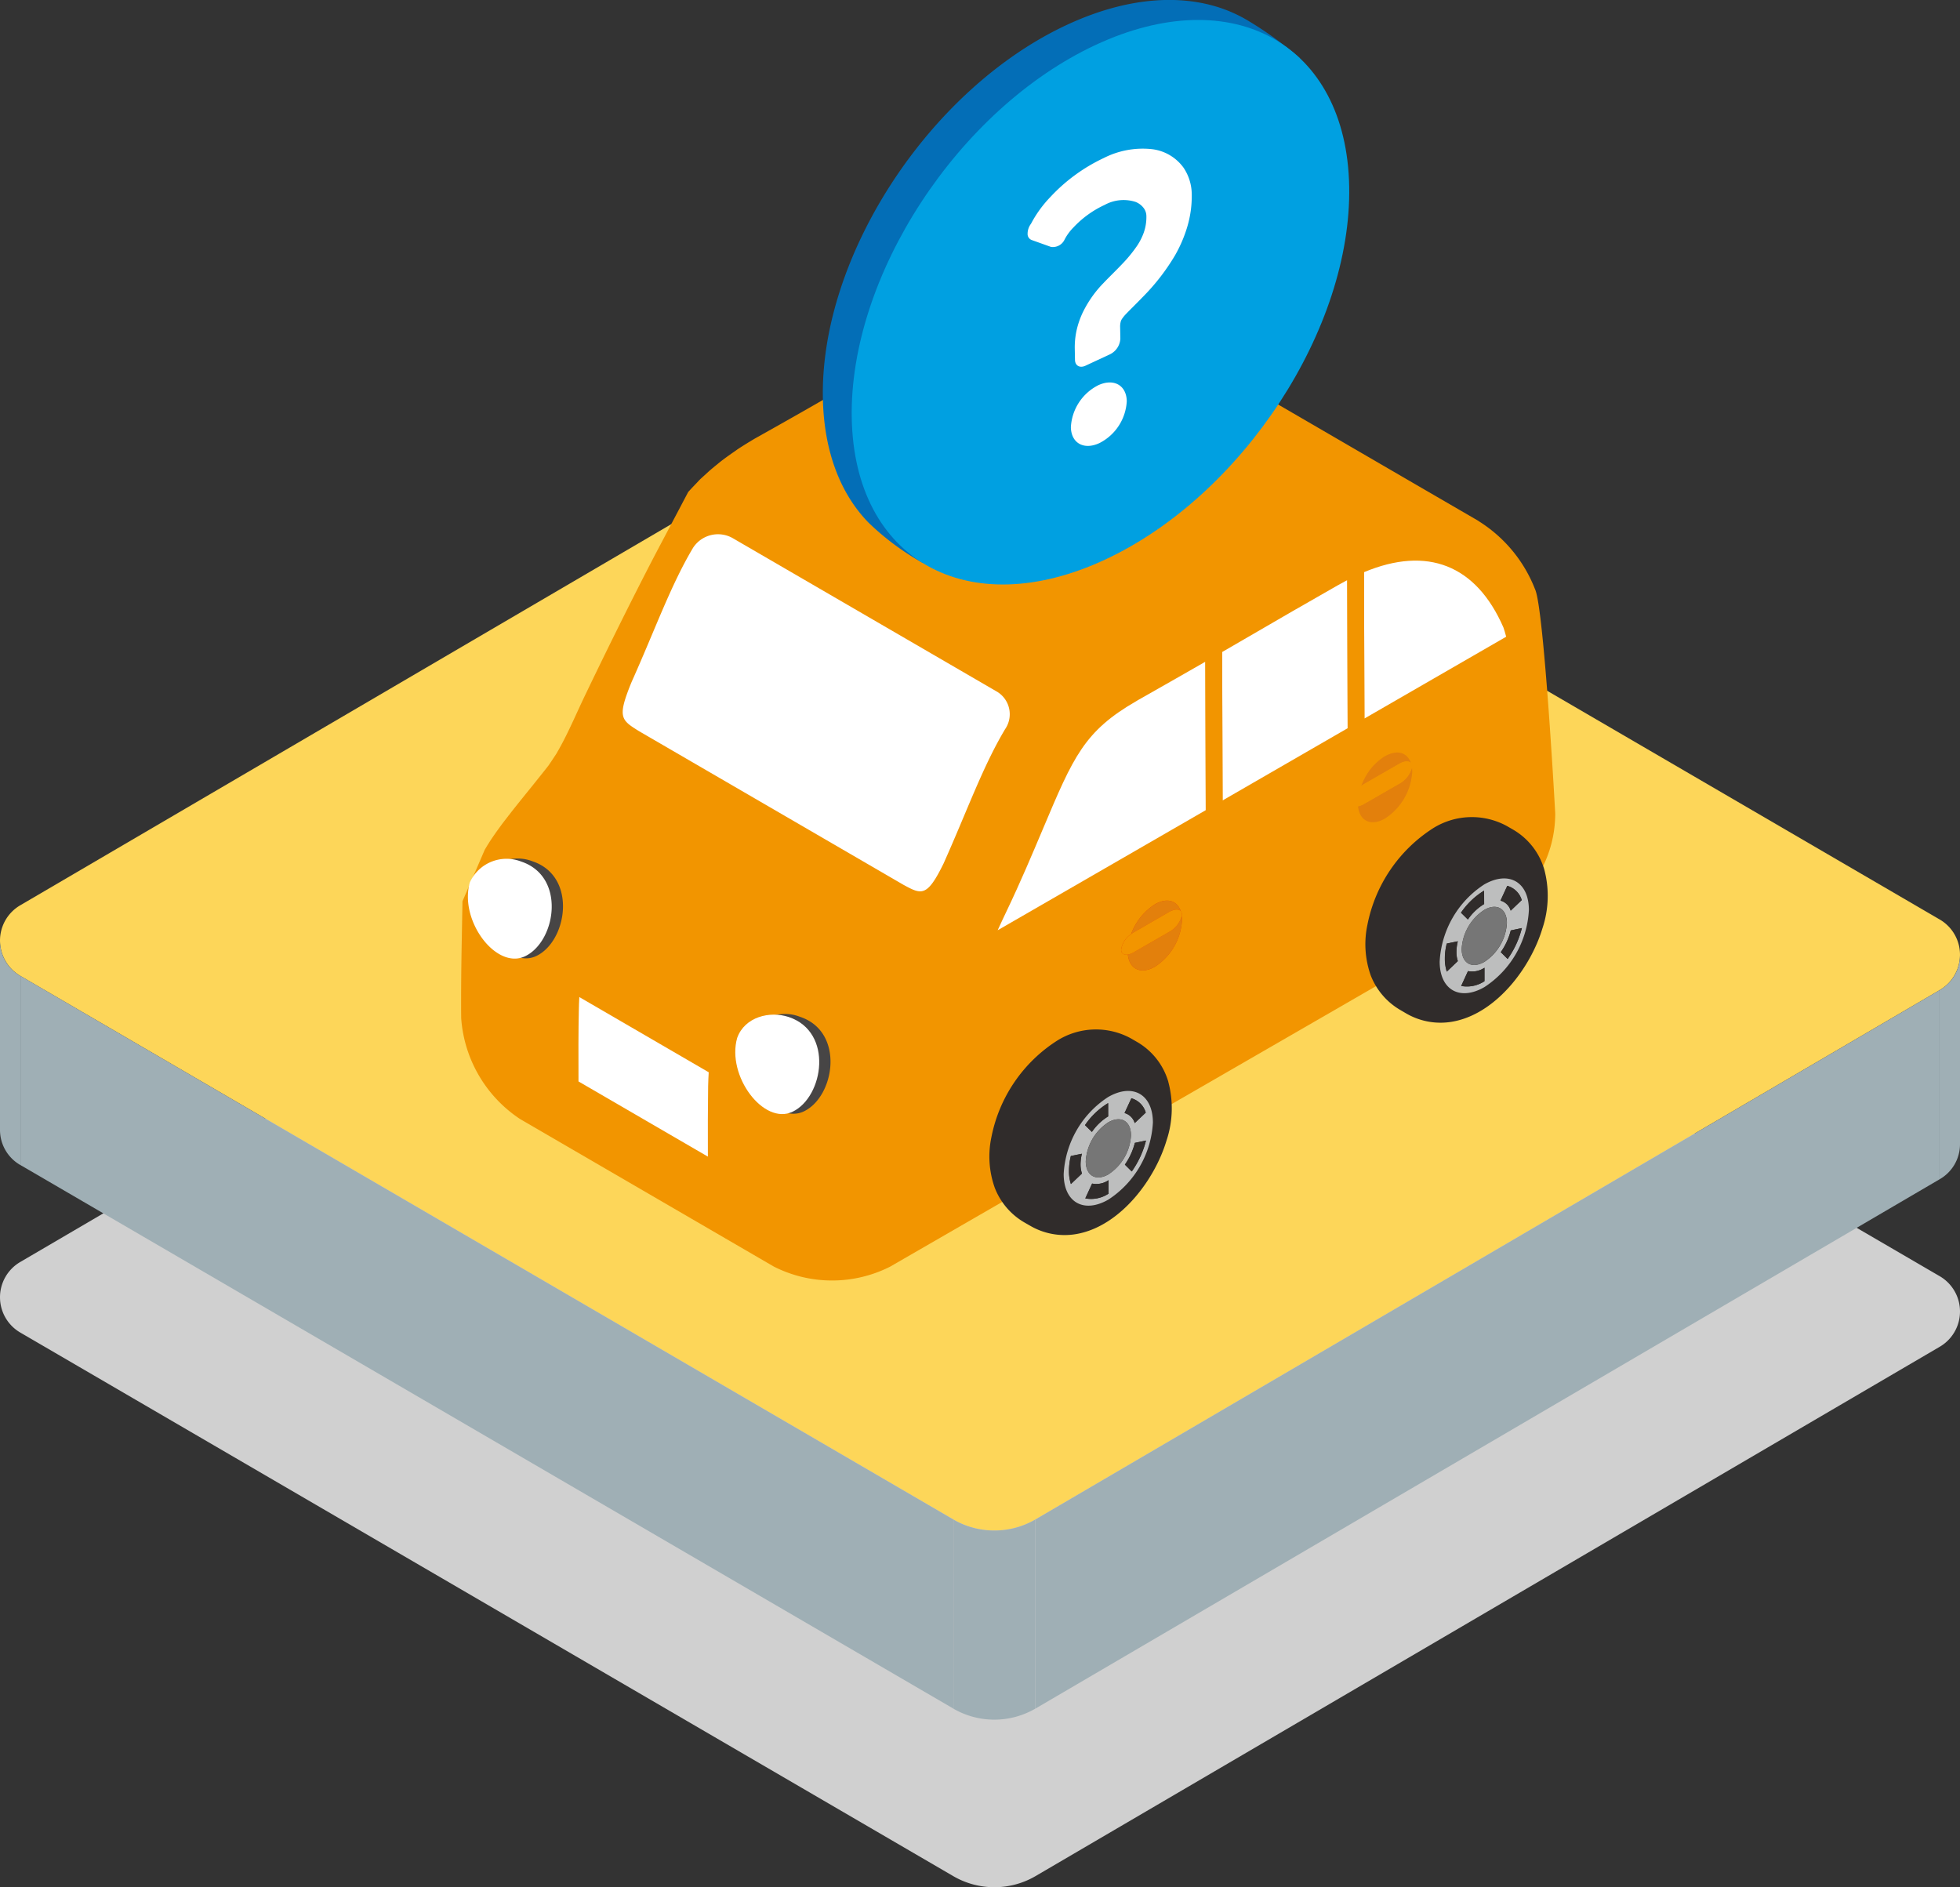 <svg xmlns="http://www.w3.org/2000/svg" xmlns:xlink="http://www.w3.org/1999/xlink" width="164.83" height="158.718" viewBox="0 0 164.83 158.718">
  <rect x="0" y="0" width="164.83" height="158.718" fill="#333333" stroke="none"/>
  <defs>
    <clipPath id="clip-path">
      <rect id="長方形_2088" data-name="長方形 2088" width="93.535" height="84.775" fill="none"/>
    </clipPath>
    <clipPath id="clip-path-2">
      <path id="パス_7693" data-name="パス 7693" d="M114.491,44.9c-2.854,1.649-4.866,2.809-6.7,3.868-1.207.7-2.333,1.357-3.558,2.062-1.764,1.023-3.743,2.146-6.468,3.678-.076.044-.15.084-.224.128-8.641,4.989-9.3,11.272-14.179,21.425a44.42,44.42,0,0,1-2.994,5.849l-.269.357c-4.716,5.99-7.069,7.892-7.19,14.761-.079,4.05.029,11.59.035,11.986l61.137-35.3c.872-.5,1.208-2.278,1.214-4.66v-.132c-.017-6.812-2.653-18.4-3.208-19.676-1.939-4.45-5.118-6.945-9.327-6.944a16.937,16.937,0,0,0-8.275,2.6" transform="translate(-72.885 -42.306)" fill="none"/>
    </clipPath>
  </defs>
  <g id="グループ_3751" data-name="グループ 3751" transform="translate(-1457.585 -53.745)">
    <g id="グループ_2919" data-name="グループ 2919" transform="translate(1198 517.463)">
      <path id="パス_667" data-name="パス 667" d="M571.307,2300.858l76.052-44.525a3.435,3.435,0,0,0,0-5.95l-78.471-45.721a6.87,6.87,0,0,0-6.871,0l-76.052,44.525a3.435,3.435,0,0,0,0,5.95l78.471,45.721A6.87,6.87,0,0,0,571.307,2300.858Z" transform="translate(-224.662 -2606.779)" fill="#d0d0d0"/>
      <g id="グループ_470" data-name="グループ 470" transform="translate(-224.662 -2594.427)">
        <g id="グループ_451" data-name="グループ 451" transform="translate(484.247 2161.39)">
          <g id="グループ_450" data-name="グループ 450" transform="translate(0 0)">
            <path id="パス_537" data-name="パス 537" d="M571.307,2300.858l76.052-44.525a3.435,3.435,0,0,0,0-5.95l-78.471-45.721a6.87,6.87,0,0,0-6.871,0l-76.052,44.525a3.435,3.435,0,0,0,0,5.95l78.471,45.721A6.87,6.87,0,0,0,571.307,2300.858Z" transform="translate(-484.247 -2203.741)" fill="#fdd659"/>
          </g>
          <path id="パス_538" data-name="パス 538" d="M569.069,2439.489,490.6,2393.767v15.906l78.471,45.722Z" transform="translate(-488.88 -2342.372)" fill="#9fafb5"/>
          <path id="パス_539" data-name="パス 539" d="M806.137,2442.717l76.052-44.524V2414.1l-76.052,44.525Z" transform="translate(-719.077 -2345.601)" fill="#9fafb5"/>
          <path id="パス_540" data-name="パス 540" d="M485.965,2401.617a3.4,3.4,0,0,1-1.718-2.973v-15.921a3.4,3.4,0,0,0,1.718,2.987Z" transform="translate(-484.247 -2334.314)" fill="#9fafb5"/>
          <path id="パス_541" data-name="パス 541" d="M1087.328,2406.042a3.4,3.4,0,0,0,1.718-2.973v-15.921a3.4,3.4,0,0,1-1.718,2.987Z" transform="translate(-924.216 -2337.543)" fill="#9fafb5"/>
          <path id="パス_542" data-name="パス 542" d="M787.6,2578.721v-15.906a6.873,6.873,0,0,1-6.871,0v15.906A6.87,6.87,0,0,0,787.6,2578.721Z" transform="translate(-700.544 -2465.698)" fill="#9fafb5"/>
        </g>
      </g>
      <g id="グループ_3695" data-name="グループ 3695" transform="translate(298.363 -439.139)">
        <g id="グループ_3688" data-name="グループ 3688">
          <g id="グループ_3687" data-name="グループ 3687" clip-path="url(#clip-path)">
            <path id="パス_7684" data-name="パス 7684" d="M90.327,25.008a11.791,11.791,0,0,0-4.765-5.765l.018.007c.015.01,0-.005-.037-.025a.43.43,0,0,1-.059-.037s-2.193-1.272-4.886-2.836l-6.832-3.972c-2.688-1.564-7.091-4.12-9.776-5.684L59.4,4.033c-2.686-1.562-4.915-2.858-4.953-2.878l-.032-.018A8.819,8.819,0,0,0,53.5.69c-.052-.022-.108-.037-.158-.056-.1-.04-.207-.074-.315-.111-.153-.054-.3-.116-.461-.163s-.348-.081-.518-.12c-.1-.022-.2-.05-.3-.072-.054-.007-.1-.025-.155-.032A8.921,8.921,0,0,0,50.561.015l-.029,0c-.044,0-.178,0-.3,0l-.116,0C49.884,0,49.66-.008,49.423,0c-.118,0-.242.027-.357.032-.177.015-.362.032-.54.059-.133.015-.261.015-.4.039-.175.025-.363.079-.54.116-.239.042-.478.089-.722.15-.1.025-.195.037-.293.064-.143.04-.3.106-.436.15-.439.133-.884.286-1.34.461-.135.052-.263.082-.4.138-.185.076-.38.173-.569.259-.155.069-.31.143-.473.217-.564.269-1.136.562-1.725.9-2.853,1.643-4.866,2.806-6.7,3.866-1.208.7-2.331,1.355-3.553,2.062-1.769,1.022-3.743,2.151-6.47,3.678-.079.044-.148.086-.227.128-.505.3-.978.591-1.436.894-.14.1-.276.2-.414.291-.3.21-.594.421-.874.633-.15.116-.3.237-.436.352-.251.2-.5.406-.732.616l-.4.365c-.094.089-.195.175-.286.263-.113.111-.209.222-.315.333-.163.167-.325.338-.48.505l-.074.082a1.632,1.632,0,0,0-.143.162s-1.183,2.252-2.639,5c0,0-2.422,4.583-5.95,11.927-.682,1.407-1.363,3.028-2.129,4.433-.029.049-.057.1-.086.155l-.251.446c-.29.446-.591.892-.66.993s-.687.872-1.365,1.72l-.55.68c-.517.643-1,1.237-1.436,1.809a.686.686,0,0,0-.066.076l-.02.035c-.029.029-.2.254-.389.5s-.641.877-.643.877-.027.042-.057.089l-.029.039c-.155.224-.308.444-.446.665a.23.23,0,0,0-.012.02l-.128.2c-.135.222-.241.4-.241.4S1.147,48.84.115,51.218l-.064,3.5c-.076,4.045-.044,6.332-.044,6.332a11.106,11.106,0,0,0,4.965,8.491L26.292,81.937a10.821,10.821,0,0,0,9.784.012L87.427,52.3a10.1,10.1,0,0,0,4.585-8.471s-.931-17.091-1.685-18.824" transform="translate(0 0)" fill="#f29500"/>
          </g>
        </g>
        <g id="グループ_3690" data-name="グループ 3690" transform="translate(31.121 18.064)">
          <g id="グループ_3689" data-name="グループ 3689" clip-path="url(#clip-path-2)">
            <path id="パス_7685" data-name="パス 7685" d="M130.836,122.651a5.02,5.02,0,0,1,2-2.511c1.018-.586,1.877-.32,2.178.569a.433.433,0,0,1,.094.291.85.85,0,0,1-.008.106,2.942,2.942,0,0,1,.02.337,5,5,0,0,1-2.269,3.937c-1.18.678-2.158.225-2.287-1.022-.337.056-.564-.086-.564-.412a1.9,1.9,0,0,1,.833-1.3" transform="translate(-105.615 -86.727)" fill="#e64800"/>
            <path id="パス_7686" data-name="パス 7686" d="M136.48,53.831l.037,12.307,11.92-6.879c-.081-.32-.17-.591-.231-.776-2.294-5.265-6.406-6.877-11.725-4.652m-5.755,3.134-6.177,3.582.037,12.482,10.52-6.076L135.07,54.5c-.249.131-.5.266-.754.411l-3.592,2.058M117.57,64.534l-.192.113c-4.433,2.555-5.317,4.649-7.929,10.846-.862,2.035-1.835,4.361-3.067,6.933-.2.409-.406.865-.608,1.3l-.1.219,17.5-10.1-.035-12.484c-1.542.887-3.292,1.882-5.566,3.173" transform="translate(-91.671 -48.353)" fill="#fff"/>
            <path id="パス_7687" data-name="パス 7687" d="M147.975,68.021l-1.412.816.005,1.212.035,12.484.022,7.392.51-.293-.022-6.79.412-.237.017,6.79.5-.286-.02-7.392-.037-12.482Z" transform="translate(-115.104 -57.041)" fill="#f29500"/>
            <path id="パス_7688" data-name="パス 7688" d="M175.923,51.882l-1.414.816.007,1.24.035,12.457.017,7.394.907-.525a2.582,2.582,0,0,1-.054-.3c-.34.057-.572-.084-.572-.409a1.921,1.921,0,0,1,.84-1.3,5.281,5.281,0,0,1,.286-.638l-.012-5.041-.037-12.307Z" transform="translate(-131.117 -47.793)" fill="#f29500"/>
            <path id="パス_7689" data-name="パス 7689" d="M135.86,121.106a2.206,2.206,0,0,1-1.057,1.345l-2.971,1.712a1.463,1.463,0,0,1-.508.195c.128,1.247,1.106,1.7,2.286,1.023a5,5,0,0,0,2.269-3.937,2.937,2.937,0,0,0-.02-.337m-2.264-.966a5.017,5.017,0,0,0-2,2.51,2.056,2.056,0,0,1,.234-.155l2.966-1.717c.434-.246.808-.264.981-.069-.3-.889-1.161-1.155-2.178-.569" transform="translate(-106.372 -86.727)" fill="#e3800c"/>
            <path id="パス_7690" data-name="パス 7690" d="M134.036,121.784,131.07,123.5a2.036,2.036,0,0,0-.234.155,1.9,1.9,0,0,0-.833,1.3c0,.325.227.468.564.411a1.472,1.472,0,0,0,.508-.195l2.971-1.712a2.2,2.2,0,0,0,1.057-1.345.944.944,0,0,0,.007-.106.435.435,0,0,0-.094-.291c-.173-.194-.547-.177-.981.069" transform="translate(-105.615 -87.733)" fill="#f29500"/>
            <path id="パス_7691" data-name="パス 7691" d="M181.177,91.925a2.172,2.172,0,0,1-1.067,1.35l-2.956,1.7a1.534,1.534,0,0,1-.51.2,2.575,2.575,0,0,0,.054.3c.241,1.017,1.146,1.351,2.22.727a5.032,5.032,0,0,0,2.289-3.942,1.835,1.835,0,0,0-.029-.337m-2.272-.959a4.734,4.734,0,0,0-1.708,1.868,5.247,5.247,0,0,0-.286.638,2.251,2.251,0,0,1,.237-.16l2.956-1.7c.439-.256.823-.269.991-.074-.3-.892-1.17-1.158-2.19-.567" transform="translate(-132.341 -70.008)" fill="#e3800c"/>
            <path id="パス_7692" data-name="パス 7692" d="M179.338,92.612l-2.956,1.7a2.131,2.131,0,0,0-.237.16,1.922,1.922,0,0,0-.84,1.3c0,.325.232.466.572.409a1.527,1.527,0,0,0,.51-.2l2.957-1.7a2.173,2.173,0,0,0,1.067-1.35.438.438,0,0,0,.012-.109.418.418,0,0,0-.093-.283c-.168-.195-.552-.182-.991.074" transform="translate(-131.573 -71.013)" fill="#f29500"/>
          </g>
        </g>
        <g id="グループ_3692" data-name="グループ 3692">
          <g id="グループ_3691" data-name="グループ 3691" clip-path="url(#clip-path)">
            <path id="パス_7694" data-name="パス 7694" d="M193.149,107.739a5.727,5.727,0,0,0-2.622-3.348l-.52-.3a6.143,6.143,0,0,0-6.2.18,12.492,12.492,0,0,0-5.531,8.133,7.851,7.851,0,0,0,.281,4.25,5.788,5.788,0,0,0,2.466,2.895l.522.306a5.745,5.745,0,0,0,4.161.631c3.484-.771,6.3-4.5,7.29-7.788a8.615,8.615,0,0,0,.155-4.955" transform="translate(-102.06 -59.199)" fill="#302c2b"/>
            <path id="パス_7695" data-name="パス 7695" d="M196.5,124.11a2.68,2.68,0,0,1-1.959.4l.572-1.249a1.823,1.823,0,0,0,1.36-.266l.027-.017v1.129Zm1.947-1.865-.579-.574a5.532,5.532,0,0,0,.843-1.83l.931-.2a7.715,7.715,0,0,1-1.195,2.6m-5.12,1.062a3.488,3.488,0,0,1-.163-1.089,5.094,5.094,0,0,1,.16-1.269l.931-.192a3.713,3.713,0,0,0-.116.9,2.343,2.343,0,0,0,.116.766l-.929.887m3.158-.818c-1.047.6-1.9.116-1.9-1.091a4.177,4.177,0,0,1,1.895-3.279c1.047-.606,1.9-.119,1.909,1.084a4.191,4.191,0,0,1-1.9,3.286m2.215-4.307a1.221,1.221,0,0,0-.86-.845l.574-1.246a1.754,1.754,0,0,1,1.214,1.2l-.929.887m-3.6.741-.581-.571a6.369,6.369,0,0,1,1.941-1.855l.008,1.123a4.428,4.428,0,0,0-1.368,1.3m1.365-2.934a8.258,8.258,0,0,0-3.735,6.482c0,2.375,1.693,3.338,3.763,2.143a8.246,8.246,0,0,0,3.74-6.48c0-2.375-1.7-3.339-3.767-2.146" transform="translate(-110.438 -66.17)" fill="#bdbebe"/>
            <path id="パス_7696" data-name="パス 7696" d="M198.961,121.312a4.178,4.178,0,0,0-1.895,3.279c0,1.208.857,1.7,1.9,1.091a4.191,4.191,0,0,0,1.9-3.286c-.007-1.2-.863-1.69-1.909-1.084" transform="translate(-112.922 -69.365)" fill="#767676"/>
            <path id="パス_7697" data-name="パス 7697" d="M197.083,124.369v0Zm-1.387-.281-.572,1.249a2.681,2.681,0,0,0,1.959-.4V123.8l-.027.017a1.822,1.822,0,0,1-1.36.266m3.6-3.425a5.546,5.546,0,0,1-.842,1.831l.579.574a7.722,7.722,0,0,0,1.2-2.6l-.932.2m-5.386,1.109a5.09,5.09,0,0,0-.16,1.269,3.489,3.489,0,0,0,.162,1.089l.929-.887a2.336,2.336,0,0,1-.116-.766,3.7,3.7,0,0,1,.116-.9l-.931.192m5.09-4.859-.574,1.247a1.221,1.221,0,0,1,.859.845l.929-.887a1.755,1.755,0,0,0-1.215-1.2m-1.954.406a6.376,6.376,0,0,0-1.941,1.855l.582.572a4.428,4.428,0,0,1,1.367-1.3l-.007-1.123" transform="translate(-111.021 -66.993)" fill="#302c2b"/>
            <path id="パス_7698" data-name="パス 7698" d="M119.112,149.581a5.716,5.716,0,0,0-2.624-3.351l-.518-.3a6.126,6.126,0,0,0-6.2.18,12.482,12.482,0,0,0-5.539,8.131,7.846,7.846,0,0,0,.284,4.25,5.776,5.776,0,0,0,2.466,2.9l.522.3a5.753,5.753,0,0,0,4.159.633c3.484-.771,6.3-4.5,7.291-7.788a8.571,8.571,0,0,0,.155-4.955" transform="translate(-59.636 -83.176)" fill="#302c2b"/>
            <path id="パス_7699" data-name="パス 7699" d="M122.466,165.951a2.653,2.653,0,0,1-1.958.4l.574-1.247a1.827,1.827,0,0,0,1.36-.269l.024-.012,0,.562v.564Zm1.95-1.863-.579-.576a5.6,5.6,0,0,0,.84-1.831l.934-.195a7.853,7.853,0,0,1-1.195,2.6m-5.12,1.057a3.465,3.465,0,0,1-.163-1.089,5.22,5.22,0,0,1,.158-1.269l.929-.19a3.924,3.924,0,0,0-.114.895,2.455,2.455,0,0,0,.119.769l-.929.884m3.158-.813c-1.047.6-1.9.113-1.907-1.089a4.182,4.182,0,0,1,1.895-3.284c1.047-.6,1.9-.121,1.909,1.087a4.2,4.2,0,0,1-1.9,3.286m2.212-4.312a1.227,1.227,0,0,0-.857-.845l.574-1.244a1.751,1.751,0,0,1,1.212,1.207l-.929.882m-3.6.744-.582-.572a6.3,6.3,0,0,1,1.947-1.855l0,1.119a4.5,4.5,0,0,0-1.37,1.308m1.368-2.932a8.238,8.238,0,0,0-3.735,6.475c0,2.377,1.69,3.341,3.76,2.148a8.269,8.269,0,0,0,3.743-6.482c-.007-2.375-1.7-3.336-3.767-2.141" transform="translate(-68.016 -90.146)" fill="#bdbebe"/>
            <path id="パス_7700" data-name="パス 7700" d="M124.922,163.153a4.182,4.182,0,0,0-1.895,3.284c0,1.2.86,1.693,1.907,1.089a4.2,4.2,0,0,0,1.9-3.286c0-1.208-.863-1.69-1.909-1.087" transform="translate(-70.496 -93.34)" fill="#767676"/>
            <path id="パス_7701" data-name="パス 7701" d="M123.051,166.209v0Zm-1.387-.281-.574,1.247a2.656,2.656,0,0,0,1.959-.4h0v-.564l0-.562-.025.012a1.827,1.827,0,0,1-1.36.269m3.595-3.425a5.612,5.612,0,0,1-.84,1.831l.579.576a7.846,7.846,0,0,0,1.2-2.6l-.934.195m-5.386,1.106a5.219,5.219,0,0,0-.158,1.269,3.452,3.452,0,0,0,.163,1.089l.929-.884a2.43,2.43,0,0,1-.118-.769,3.921,3.921,0,0,1,.113-.895l-.929.19m5.093-4.856L124.391,160a1.228,1.228,0,0,1,.857.845l.929-.882a1.751,1.751,0,0,0-1.212-1.207m-1.951.406a6.3,6.3,0,0,0-1.947,1.855l.582.572a4.506,4.506,0,0,1,1.37-1.308l-.005-1.119" transform="translate(-68.599 -90.968)" fill="#302c2b"/>
            <path id="パス_7702" data-name="パス 7702" d="M23.181,138.823c-.022.374-.037.759-.042,1.168-.037,1.636-.037,3.848-.027,5.928l10.88,6.322c-.007-2.079-.005-4.289.022-5.93.01-.4.025-.793.049-1.163Z" transform="translate(-13.24 -79.548)" fill="#fff"/>
            <path id="パス_7703" data-name="パス 7703" d="M3.718,113.578c-.909,3.2,2.22,7.372,4.654,6.2,2.6-1.251,3.459-6.7-.335-7.961a3.388,3.388,0,0,0-4.319,1.762" transform="translate(-2.038 -63.961)" fill="#474545"/>
            <path id="パス_7704" data-name="パス 7704" d="M56.372,144.187c-.912,3.2,2.23,7.377,4.669,6.2,2.6-1.247,3.457-6.7-.342-7.953a3.384,3.384,0,0,0-4.327,1.754" transform="translate(-32.209 -81.502)" fill="#474545"/>
            <path id="パス_7705" data-name="パス 7705" d="M37.741,48.816c-1.87,3.134-3.164,6.813-5.172,11.294-1.212,2.971-.892,3.169.628,4.12L55.453,77.162c1.505.811,1.959,1.055,3.358-1.8,2.006-4.487,3.3-8.16,5.172-11.294a2.215,2.215,0,0,0-.655-3.144L41.07,47.993a2.5,2.5,0,0,0-3.329.823" transform="translate(-18.238 -27.319)" fill="#fff"/>
            <path id="パス_7706" data-name="パス 7706" d="M1.5,113.629c-.909,3.2,2.222,7.372,4.654,6.2,2.6-1.251,3.459-6.7-.337-7.961A3.385,3.385,0,0,0,1.5,113.629" transform="translate(-0.768 -63.99)" fill="#fff"/>
            <path id="パス_7707" data-name="パス 7707" d="M54.158,144.239c-.907,3.2,2.235,7.379,4.669,6.206,2.6-1.251,3.454-6.7-.337-7.963-1.592-.53-3.7-.01-4.331,1.757" transform="translate(-30.942 -81.531)" fill="#fff"/>
          </g>
        </g>
      </g>
    </g>
    <g id="グループ_3490" data-name="グループ 3490" transform="translate(1500.585 53.745)">
      <g id="グループ_3489" data-name="グループ 3489" transform="translate(0 0)">
        <path id="パス_5032" data-name="パス 5032" d="M105.764,258.3l.93-.071s-.42-.367-1.086-.889l.018-.008-.186-.122a29.137,29.137,0,0,0-3-2.069c-.234-.145-.474-.283-.721-.41l-.008-.005h0c-.288-.15-.584-.288-.887-.415l-.015-.008v0c-3.723-1.552-8.522-1.3-13.731,1.129-11.552,5.385-20.734,19.439-20.507,31.388.087,4.516,1.5,8.083,3.858,10.487h0a22.251,22.251,0,0,0,4.572,3.389l-.036-.563c3.6,1.205,8.091.831,12.936-1.427,11.552-5.387,20.734-19.439,20.507-31.388A16,16,0,0,0,105.764,258.3Z" transform="translate(-40.37 -253.334)" fill="#036eb7"/>
        <g id="グループ_3487" data-name="グループ 3487" transform="translate(28.625 1.678)">
          <path id="パス_5033" data-name="パス 5033" d="M88.028,256.094c-11.552,5.387-20.731,19.439-20.507,31.388s9.776,17.273,21.327,11.886,20.734-19.439,20.507-31.388S99.582,250.709,88.028,256.094Z" transform="translate(-67.517 -253.992)" fill="#00a0e1"/>
        </g>
        <g id="グループ_3488" data-name="グループ 3488" transform="translate(43.411 12.491)">
          <path id="パス_5034" data-name="パス 5034" d="M76.967,281.674a4.2,4.2,0,0,1,2.3-3.53c1.3-.6,2.373-.005,2.4,1.338a4.2,4.2,0,0,1-2.3,3.527C78.065,283.616,76.993,283.017,76.967,281.674ZM86.761,264.8a11.374,11.374,0,0,1-1.047,2.439,17.946,17.946,0,0,1-2.719,3.5c-.563.584-1.06,1.063-1.371,1.391a2.98,2.98,0,0,0-.382.471.8.8,0,0,0-.1.268,1.608,1.608,0,0,0-.033.408l.018.953a1.555,1.555,0,0,1-.849,1.3l-2.082.971c-.479.222-.874,0-.884-.492l-.018-.953a6.656,6.656,0,0,1,.15-1.516,7.138,7.138,0,0,1,.53-1.532,9.455,9.455,0,0,1,1.738-2.462c.54-.566,1.075-1.075,1.57-1.6a11.674,11.674,0,0,0,1.259-1.539,5.142,5.142,0,0,0,.507-.971,3.923,3.923,0,0,0,.268-1.539,1.14,1.14,0,0,0-.206-.627,1.576,1.576,0,0,0-.7-.543,3.3,3.3,0,0,0-2.6.25,8.4,8.4,0,0,0-2.612,1.881,4.2,4.2,0,0,0-.8,1.111,1.086,1.086,0,0,1-1.109.54l-1.626-.581a.538.538,0,0,1-.336-.527,1.4,1.4,0,0,1,.285-.836,9.847,9.847,0,0,1,1.628-2.25,14.6,14.6,0,0,1,4.493-3.28,7.226,7.226,0,0,1,4.021-.749,3.836,3.836,0,0,1,2.7,1.58,4.073,4.073,0,0,1,.678,2.253A9.041,9.041,0,0,1,86.761,264.8Z" transform="translate(-73.32 -258.236)" fill="#fff"/>
        </g>
      </g>
    </g>
  </g>
</svg>
